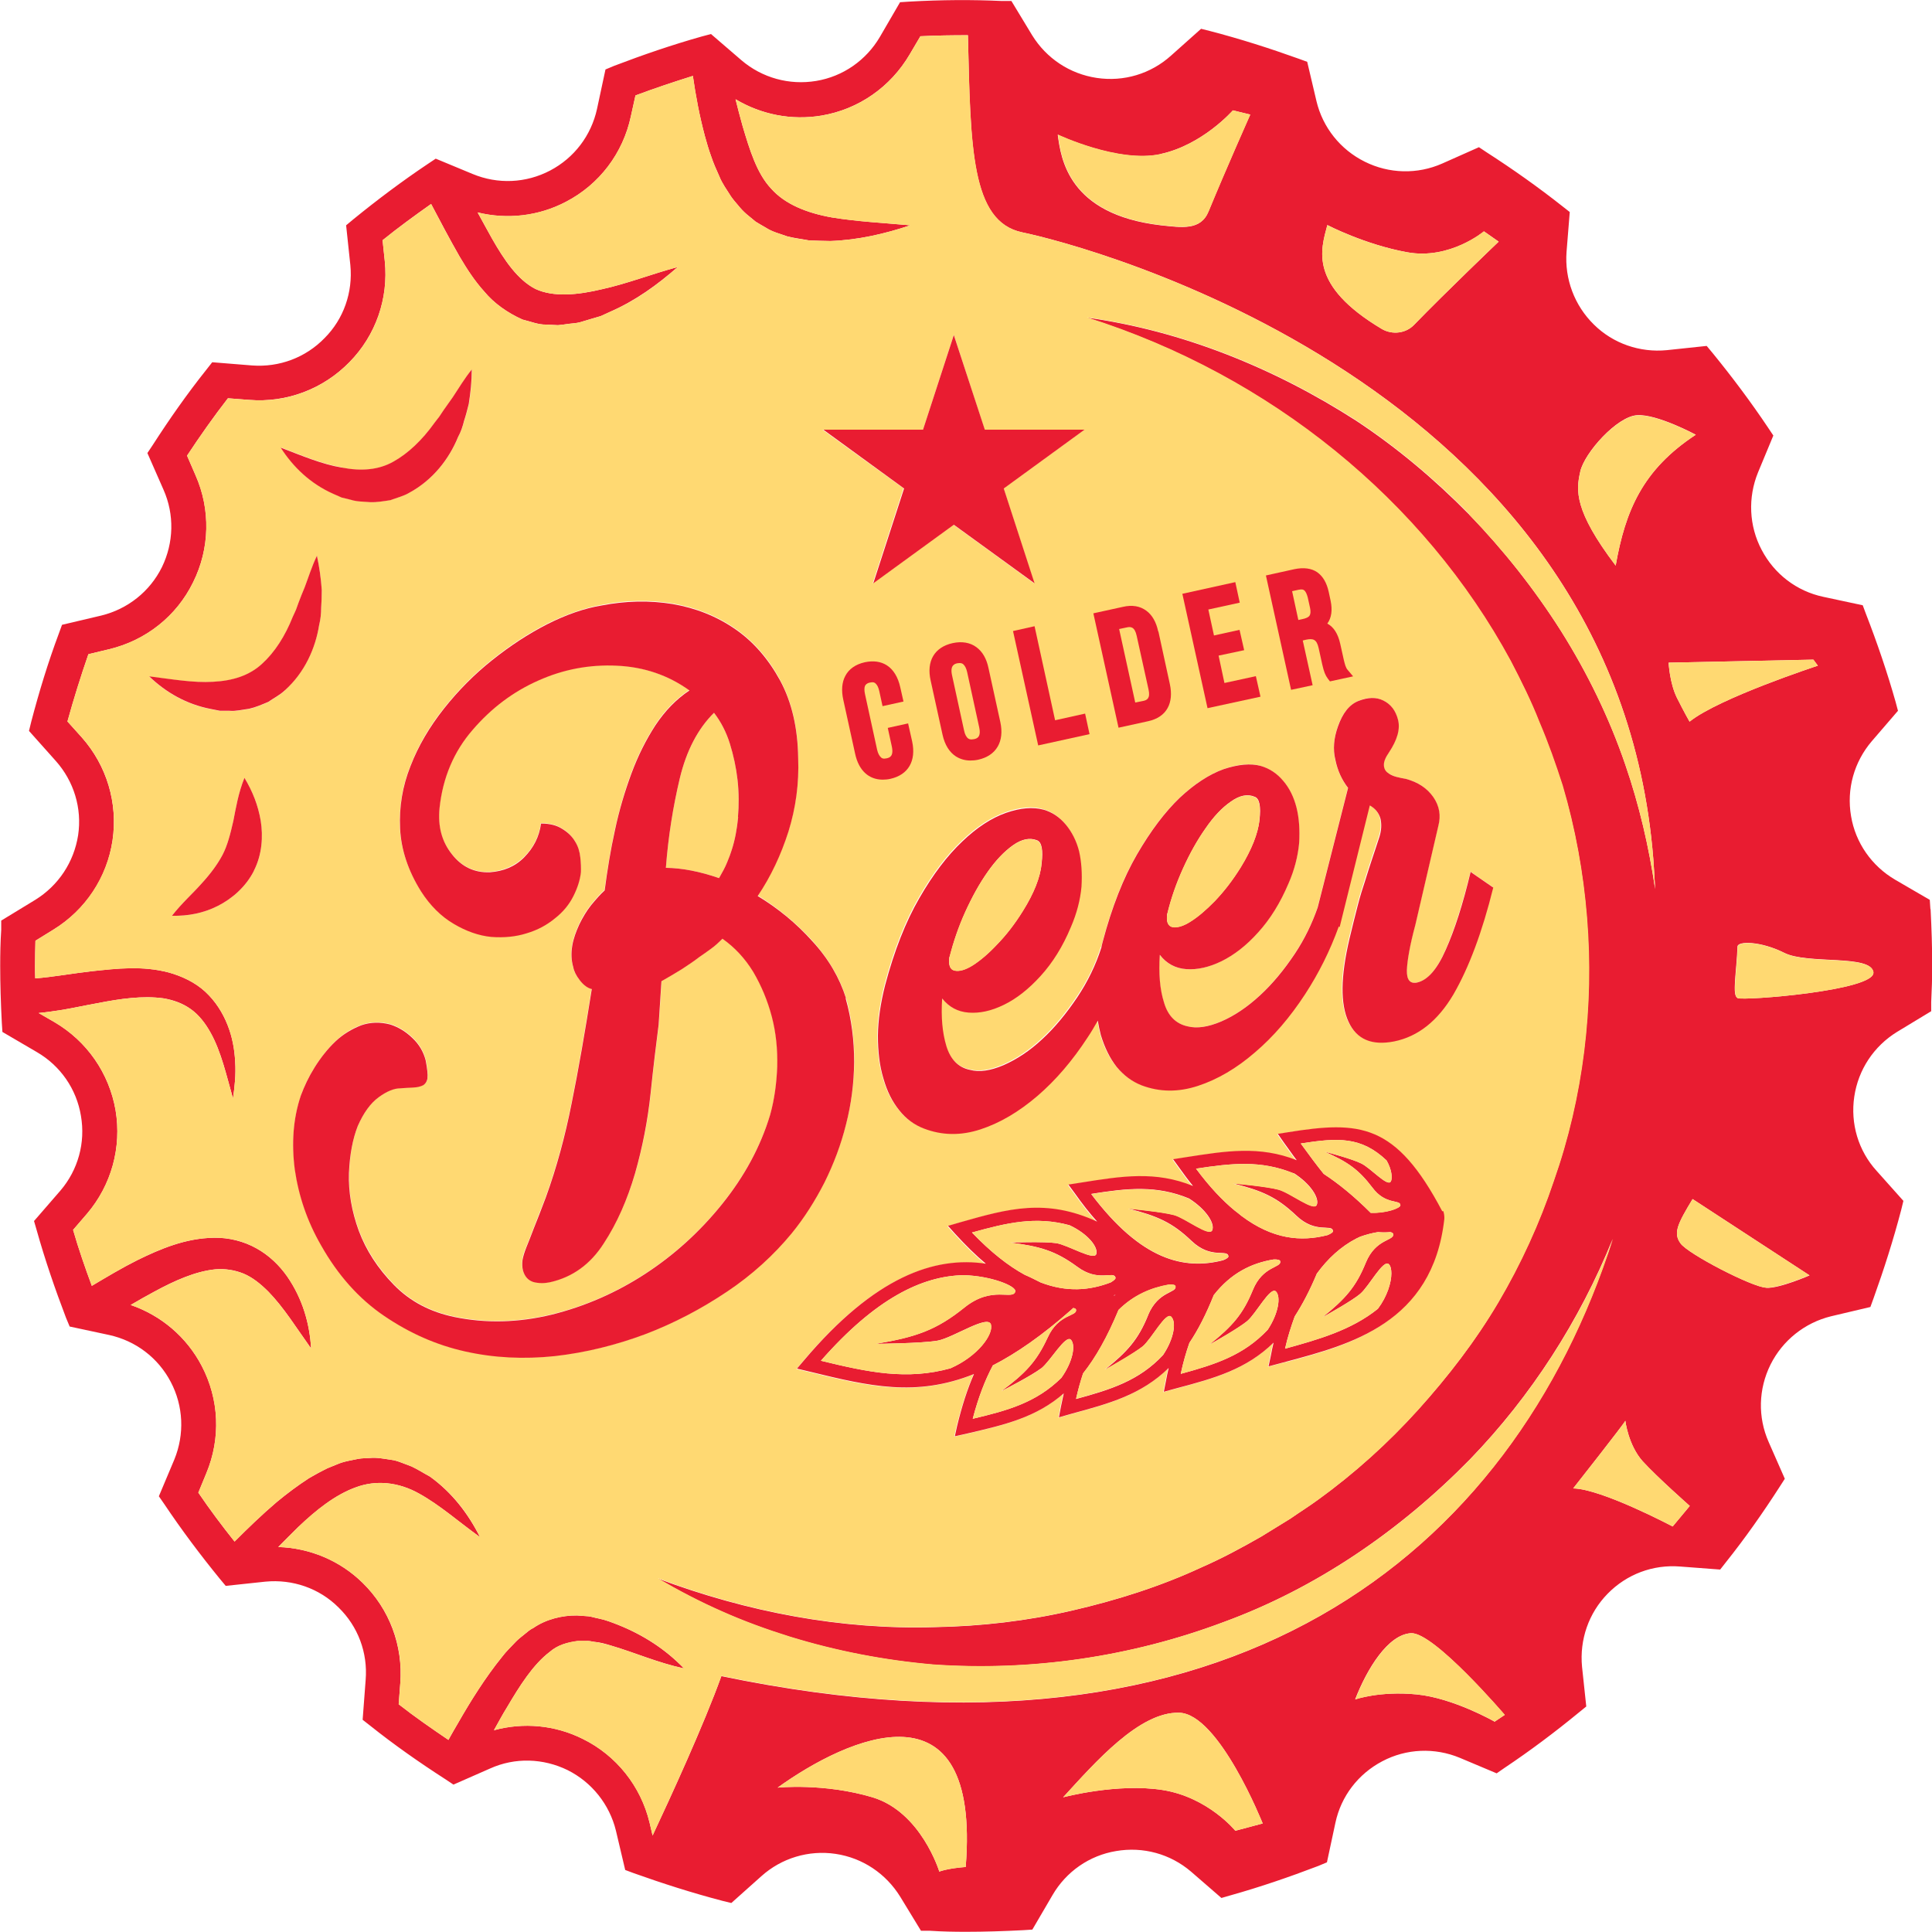 <svg viewBox="0 0 137 137" fill="none" xmlns="http://www.w3.org/2000/svg">
<g clip-path="url(#clip0_278_6020)">
<path d="M136.886 64.466L136.843 63.81L134.387 62.382C132.731 61.411 131.574 59.769 131.26 57.87C130.932 55.957 131.474 54.029 132.731 52.558L134.587 50.402L134.416 49.76C133.83 47.69 133.116 45.591 132.317 43.535L132.088 42.92L129.29 42.321C127.405 41.921 125.82 40.707 124.921 38.994C124.021 37.295 123.935 35.282 124.664 33.497L125.749 30.884L125.377 30.327C124.164 28.514 122.836 26.743 121.451 25.044L121.023 24.53L118.195 24.83C116.282 25.016 114.383 24.359 113.027 23.017C111.642 21.66 110.942 19.776 111.085 17.862L111.313 15.035L110.785 14.621C109.086 13.279 107.273 11.994 105.431 10.809L104.874 10.438L102.275 11.594C100.505 12.379 98.492 12.322 96.778 11.466C95.05 10.609 93.794 9.038 93.351 7.168L92.695 4.383L92.066 4.155C90.039 3.427 87.94 2.756 85.798 2.199L85.17 2.042L83.042 3.941C81.6 5.24 79.687 5.811 77.774 5.526C75.86 5.24 74.204 4.141 73.19 2.499L71.72 0.071H71.049C68.921 -0.028 66.751 -0.014 64.481 0.114L63.824 0.157L62.396 2.613C61.425 4.269 59.783 5.426 57.87 5.74C55.971 6.054 54.043 5.526 52.573 4.269L50.416 2.413L49.774 2.584C47.689 3.17 45.605 3.884 43.549 4.669L42.935 4.926L42.335 7.725C41.921 9.609 40.722 11.194 39.008 12.094C37.295 12.993 35.296 13.079 33.511 12.336L30.898 11.251L30.341 11.623C28.528 12.836 26.758 14.164 25.058 15.549L24.544 15.977L24.844 18.805C25.03 20.718 24.373 22.617 23.017 23.973C21.674 25.358 19.804 26.058 17.876 25.915L15.049 25.687L14.635 26.215C13.279 27.914 12.008 29.727 10.823 31.569L10.452 32.126L11.594 34.725C12.379 36.495 12.322 38.494 11.48 40.222C10.623 41.95 9.052 43.192 7.182 43.649L4.398 44.306L4.169 44.934C3.412 46.961 2.77 49.06 2.213 51.188L2.056 51.83L3.955 53.958C5.24 55.4 5.826 57.313 5.54 59.226C5.24 61.14 4.141 62.796 2.499 63.81L0.086 65.28V65.937C0.029 66.794 0.014 67.636 0.014 68.493C0.014 69.792 0.057 71.134 0.128 72.519L0.171 73.176L2.613 74.604C4.283 75.575 5.426 77.217 5.74 79.13C6.068 81.029 5.54 82.957 4.283 84.427L2.413 86.584L2.599 87.226C3.184 89.311 3.898 91.395 4.683 93.451L4.94 94.065L7.739 94.665C9.624 95.079 11.208 96.278 12.108 97.992C13.008 99.705 13.093 101.704 12.365 103.489L11.265 106.102L11.651 106.659C12.865 108.472 14.193 110.243 15.578 111.942L16.006 112.456L18.819 112.156C20.746 111.97 22.645 112.627 24.002 113.983C25.387 115.326 26.086 117.196 25.929 119.124L25.715 121.951L26.243 122.365C27.942 123.721 29.756 124.992 31.598 126.177L32.155 126.548L34.753 125.406C36.524 124.607 38.523 124.678 40.25 125.52C41.964 126.377 43.22 127.948 43.677 129.818L44.334 132.602L44.948 132.831C46.99 133.559 49.089 134.23 51.216 134.787L51.859 134.944L53.986 133.045C55.414 131.76 57.342 131.175 59.255 131.46C61.168 131.746 62.824 132.859 63.838 134.501L65.309 136.914H65.966C66.822 136.972 67.65 136.986 68.507 136.986C69.821 136.986 71.134 136.943 72.548 136.872L73.205 136.829L74.632 134.387C75.603 132.717 77.245 131.574 79.144 131.26C81.058 130.932 82.985 131.46 84.456 132.717L86.612 134.587L87.254 134.401C89.339 133.816 91.424 133.102 93.48 132.317L94.094 132.06L94.694 129.261C95.093 127.377 96.307 125.792 98.02 124.892C99.719 123.993 101.733 123.907 103.517 124.649L106.13 125.749L106.687 125.363C108.501 124.15 110.271 122.822 111.956 121.437L112.484 121.008L112.184 118.196C111.999 116.268 112.656 114.383 113.998 113.013C115.354 111.628 117.21 110.928 119.152 111.085L121.979 111.299L122.393 110.771C123.75 109.072 125.021 107.258 126.206 105.417L126.563 104.86L125.42 102.261C124.635 100.491 124.692 98.492 125.549 96.764C126.405 95.05 127.976 93.794 129.847 93.337L132.631 92.68L132.859 92.052C133.587 90.025 134.259 87.926 134.815 85.798L134.972 85.156L133.073 83.028C131.774 81.6 131.203 79.673 131.489 77.76C131.774 75.846 132.874 74.19 134.516 73.176L136.943 71.706V71.049C136.986 70.192 137.014 69.364 137.014 68.507C137.014 67.208 136.971 65.851 136.9 64.466H136.886ZM128.576 46.761L128.904 47.204C128.904 47.204 121.879 49.503 119.809 51.173C119.809 51.173 119.423 50.502 118.909 49.474C118.395 48.432 118.324 46.99 118.324 46.99L128.59 46.776L128.576 46.761ZM112.056 33.44C112.356 32.098 114.669 29.527 116.082 29.442C117.496 29.342 120.252 30.827 120.252 30.827C116.482 33.297 115.254 36.21 114.569 40.108C111.613 36.21 111.756 34.768 112.056 33.454V33.44ZM94.137 15.963C94.137 15.963 96.792 17.348 99.805 17.891C102.818 18.433 105.231 16.406 105.231 16.406L106.273 17.134C106.273 17.134 102.561 20.675 100.276 23.031C99.691 23.645 98.734 23.759 97.992 23.331C92.766 20.218 93.665 17.705 94.122 15.963H94.137ZM82.286 10.923C85.284 10.28 87.426 7.825 87.426 7.825L88.654 8.124C88.654 8.124 86.926 12.008 85.698 14.992C85.141 16.363 83.799 16.134 82.314 15.977C75.718 15.206 75.232 11.209 75.004 9.552C75.004 9.552 79.287 11.58 82.271 10.937L82.286 10.923ZM68.493 132.388C67.165 132.488 66.608 132.717 66.608 132.717C66.608 132.717 65.323 128.49 61.868 127.448C58.412 126.42 55.143 126.763 55.143 126.763C60.083 123.207 69.564 118.867 68.479 132.388H68.493ZM87.597 129.818C87.597 129.818 85.67 127.448 82.457 126.934C79.244 126.42 75.389 127.448 75.389 127.448C77.688 124.935 80.801 121.38 83.614 121.451C86.441 121.522 89.539 129.304 89.539 129.304L87.611 129.818H87.597ZM51.159 118.838C49.931 122.265 47.575 127.391 46.276 130.161L46.062 129.247C45.448 126.663 43.706 124.478 41.321 123.307C39.351 122.322 37.123 122.122 35.025 122.693C35.339 122.136 35.624 121.594 35.953 121.066C36.838 119.566 37.795 118.039 38.98 117.139C39.551 116.639 40.236 116.468 40.964 116.368H41.535C41.735 116.339 41.95 116.397 42.135 116.425C42.535 116.454 42.949 116.568 43.349 116.696C45.005 117.182 46.647 117.91 48.503 118.31C47.175 116.939 45.619 115.94 43.849 115.226C43.406 115.054 42.949 114.869 42.449 114.769C42.192 114.726 41.964 114.64 41.721 114.612L40.922 114.555C39.865 114.54 38.708 114.826 37.823 115.44C37.566 115.554 37.38 115.74 37.181 115.897C36.981 116.054 36.767 116.225 36.595 116.397C36.252 116.768 35.881 117.11 35.596 117.496C34.982 118.253 34.439 119.024 33.925 119.809C33.411 120.594 32.94 121.38 32.483 122.179C32.255 122.579 32.012 122.979 31.798 123.379C30.598 122.565 29.399 121.737 28.271 120.851L28.385 119.352C28.585 116.696 27.614 114.098 25.715 112.242C24.102 110.657 21.96 109.771 19.733 109.7C20.218 109.215 20.689 108.729 21.16 108.272C22.417 107.087 23.759 106.002 25.215 105.474C26.657 104.931 28.257 105.088 29.727 105.916C31.212 106.744 32.526 107.915 34.039 109C33.211 107.358 32.069 105.845 30.484 104.703C30.056 104.474 29.642 104.203 29.185 103.989L28.471 103.717C28.242 103.632 28 103.546 27.743 103.518C27.243 103.446 26.715 103.332 26.201 103.389C25.929 103.403 25.672 103.403 25.415 103.446L24.644 103.603C24.387 103.66 24.145 103.732 23.916 103.832L23.216 104.117C22.774 104.331 22.346 104.574 21.917 104.817C21.103 105.345 20.346 105.916 19.618 106.516C18.562 107.415 17.576 108.372 16.634 109.314C15.735 108.187 14.864 107.03 14.064 105.845L14.635 104.46C15.663 101.99 15.549 99.22 14.307 96.864C13.236 94.808 11.423 93.28 9.267 92.537C9.823 92.209 10.38 91.895 10.937 91.595C12.379 90.81 13.85 90.153 15.263 90.01C15.963 89.953 16.634 90.053 17.262 90.31C17.905 90.581 18.476 91.038 19.033 91.595C20.132 92.723 21.018 94.165 22.06 95.622C21.96 93.837 21.446 92.081 20.361 90.51C19.818 89.739 19.09 89.025 18.191 88.525C17.277 88.011 16.206 87.754 15.192 87.769C13.15 87.797 11.366 88.568 9.781 89.339C8.638 89.91 7.567 90.553 6.511 91.181C6.025 89.868 5.569 88.554 5.183 87.212L6.168 86.07C7.896 84.042 8.638 81.372 8.196 78.73C7.739 76.103 6.168 73.833 3.855 72.477L2.741 71.834C3.327 71.777 3.884 71.691 4.441 71.606C5.283 71.463 6.111 71.277 6.925 71.134C8.524 70.82 10.123 70.592 11.58 70.792C12.294 70.906 12.965 71.149 13.536 71.563C14.107 71.977 14.564 72.562 14.935 73.233C15.692 74.59 16.049 76.232 16.52 77.888C16.648 77.031 16.734 76.175 16.677 75.304C16.634 74.418 16.477 73.533 16.134 72.677C15.792 71.82 15.278 70.992 14.55 70.32C13.821 69.65 12.893 69.221 11.979 68.964C10.095 68.464 8.281 68.678 6.568 68.864C5.154 69.021 3.784 69.278 2.499 69.378C2.484 69.078 2.484 68.793 2.484 68.507C2.484 67.907 2.499 67.308 2.513 66.708L3.784 65.923C6.068 64.524 7.596 62.225 7.982 59.583C8.367 56.942 7.567 54.286 5.797 52.287L4.783 51.159C5.226 49.56 5.726 47.961 6.268 46.39L7.753 46.033C10.337 45.419 12.522 43.692 13.693 41.293C14.878 38.908 14.949 36.138 13.864 33.697L13.264 32.312C14.178 30.927 15.149 29.542 16.163 28.242L17.662 28.357C20.318 28.571 22.917 27.586 24.773 25.687C26.643 23.788 27.557 21.175 27.286 18.519L27.129 17.034C28.242 16.134 29.413 15.278 30.57 14.464C31.212 15.678 31.869 16.934 32.597 18.205C33.097 19.047 33.625 19.89 34.353 20.689C35.025 21.503 35.995 22.189 37.052 22.66C37.609 22.788 38.166 23.031 38.723 23.017L39.565 23.059C39.836 23.031 40.093 23.002 40.365 22.959C40.622 22.931 40.893 22.917 41.15 22.845L41.864 22.631L42.592 22.417C42.806 22.331 43.035 22.217 43.249 22.117C45.077 21.317 46.618 20.189 48.061 18.933C46.205 19.433 44.462 20.118 42.706 20.504C40.993 20.918 39.251 21.089 37.966 20.489C36.709 19.847 35.767 18.462 34.882 16.905C34.539 16.306 34.225 15.706 33.868 15.064C35.967 15.578 38.194 15.335 40.136 14.307C42.506 13.079 44.177 10.866 44.734 8.253L45.062 6.768C46.404 6.268 47.761 5.811 49.132 5.383C49.331 6.811 49.603 8.224 49.988 9.666C50.117 10.138 50.26 10.623 50.431 11.094C50.588 11.566 50.802 12.051 51.016 12.522C51.202 13.008 51.544 13.464 51.83 13.921C51.973 14.136 52.173 14.364 52.344 14.564C52.516 14.778 52.715 14.992 52.929 15.178C53.144 15.349 53.372 15.549 53.586 15.72C53.815 15.863 54.072 16.006 54.315 16.149C54.786 16.463 55.328 16.577 55.828 16.763C56.342 16.891 56.87 16.948 57.37 17.048C57.884 17.063 58.384 17.091 58.884 17.091C60.868 17.02 62.753 16.577 64.552 15.977C62.639 15.806 60.768 15.706 58.998 15.421C57.213 15.107 55.657 14.478 54.686 13.379C53.672 12.308 53.158 10.623 52.658 8.938C52.487 8.324 52.316 7.682 52.158 7.039C53.986 8.124 56.128 8.553 58.255 8.196C60.883 7.753 63.153 6.168 64.509 3.855L65.266 2.57C66.408 2.513 67.536 2.499 68.636 2.499C68.821 10.438 68.835 15.72 72.491 16.477C76.803 17.362 114.569 27.129 117.239 60.925C117.296 61.625 117.325 62.339 117.367 63.039C116.925 60.04 116.239 57.085 115.254 54.229C114.112 50.888 112.556 47.704 110.685 44.734C108.8 41.764 106.616 39.008 104.189 36.495C101.747 34.011 99.077 31.755 96.178 29.842C90.339 26.087 83.813 23.459 77.046 22.517C90.067 26.629 100.947 35.524 107.101 46.861C107.858 48.289 108.558 49.717 109.143 51.216C109.771 52.687 110.3 54.186 110.785 55.7C111.699 58.755 112.27 61.911 112.513 65.052C113.027 71.377 112.256 77.817 110.157 83.771C109.157 86.755 107.829 89.653 106.23 92.366C104.617 95.108 102.675 97.621 100.548 99.977C98.42 102.332 96.05 104.474 93.466 106.345C92.823 106.816 92.138 107.244 91.481 107.701L89.439 108.958C88.054 109.757 86.641 110.514 85.17 111.156C82.243 112.513 79.159 113.484 76.003 114.212C72.848 114.94 69.578 115.326 66.28 115.383C59.697 115.583 53.015 114.326 46.618 111.927C48.089 112.784 49.603 113.569 51.173 114.269C52.73 114.954 54.343 115.554 55.999 116.068C59.298 117.082 62.71 117.739 66.151 118.039C73.076 118.524 80.144 117.51 86.726 115.04C93.337 112.627 99.291 108.529 104.231 103.489C108.572 99.006 112.013 93.651 114.355 87.854C107.201 110.228 87.312 126.391 51.13 118.852L51.159 118.838ZM105.973 122.079C105.973 122.079 103.061 120.409 100.448 120.152C97.835 119.895 96.093 120.509 96.093 120.509C96.935 118.338 98.42 115.911 100.048 115.811C101.676 115.725 106.701 121.608 106.701 121.608L105.973 122.094V122.079ZM118.61 108.244C118.61 108.244 113.569 105.574 111.556 105.545C111.556 105.545 115.211 100.905 115.254 100.748C115.254 100.748 115.454 102.461 116.482 103.617C117.524 104.76 119.823 106.787 119.823 106.787L118.61 108.244ZM125.235 91.31C124.264 91.281 119.68 88.911 119.166 88.168C118.638 87.44 118.952 86.798 120.023 85.027L128.319 90.439C128.319 90.439 126.206 91.367 125.249 91.324L125.235 91.31ZM123.207 70.763C122.807 70.578 123.136 68.978 123.207 67.122C123.221 66.722 124.835 66.722 126.52 67.565C128.19 68.407 132.688 67.65 132.845 68.95C132.988 70.249 123.607 70.977 123.221 70.777L123.207 70.763Z" fill="#E91C31"/>
<path d="M88.668 8.11C88.668 8.11 86.94 11.994 85.713 14.978C85.156 16.349 83.813 16.12 82.329 15.963C75.732 15.192 75.246 11.194 75.018 9.538C75.018 9.538 79.302 11.566 82.286 10.923C85.284 10.281 87.426 7.825 87.426 7.825L88.654 8.125L88.668 8.11Z" fill="#FFD972"/>
<path d="M106.273 17.134C106.273 17.134 102.561 20.675 100.276 23.031C99.691 23.645 98.734 23.759 97.992 23.331C92.766 20.218 93.665 17.705 94.122 15.963C94.122 15.963 96.778 17.348 99.791 17.89C102.804 18.433 105.217 16.405 105.217 16.405L106.259 17.134H106.273Z" fill="#FFD972"/>
<path d="M120.252 30.827C116.482 33.297 115.254 36.21 114.569 40.108C111.613 36.21 111.756 34.767 112.056 33.454C112.356 32.112 114.669 29.542 116.082 29.456C117.496 29.356 120.252 30.841 120.252 30.841V30.827Z" fill="#FFD972"/>
<path d="M128.904 47.204C128.904 47.204 121.879 49.502 119.809 51.173C119.809 51.173 119.423 50.502 118.909 49.474C118.395 48.432 118.324 46.99 118.324 46.99L128.59 46.775L128.919 47.218L128.904 47.204Z" fill="#FFD972"/>
<path d="M132.845 68.95C132.988 70.249 123.607 70.977 123.221 70.778C122.822 70.592 123.15 68.993 123.221 67.137C123.236 66.737 124.849 66.737 126.534 67.579C128.205 68.422 132.702 67.665 132.859 68.964L132.845 68.95Z" fill="#FFD972"/>
<path d="M128.305 90.424C128.305 90.424 126.191 91.353 125.235 91.31C124.264 91.281 119.68 88.911 119.166 88.169C118.638 87.44 118.952 86.798 120.023 85.027L128.319 90.439L128.305 90.424Z" fill="#FFD972"/>
<path d="M119.823 106.787L118.61 108.244C118.61 108.244 113.569 105.574 111.556 105.545C111.556 105.545 115.211 100.905 115.254 100.748C115.254 100.748 115.454 102.461 116.482 103.617C117.524 104.76 119.823 106.787 119.823 106.787Z" fill="#FFD972"/>
<path d="M106.716 121.594L105.988 122.079C105.988 122.079 103.075 120.409 100.462 120.152C97.849 119.895 96.107 120.509 96.107 120.509C96.949 118.338 98.434 115.911 100.062 115.811C101.69 115.725 106.716 121.608 106.716 121.608V121.594Z" fill="#FFD972"/>
<path d="M68.493 132.388C67.165 132.488 66.608 132.716 66.608 132.716C66.608 132.716 65.323 128.49 61.868 127.448C58.412 126.42 55.143 126.762 55.143 126.762C60.083 123.207 69.564 118.866 68.479 132.388H68.493Z" fill="#FFD972"/>
<path d="M89.525 129.304L87.597 129.818C87.597 129.818 85.67 127.448 82.457 126.934C79.244 126.42 75.389 127.448 75.389 127.448C77.688 124.935 80.801 121.379 83.614 121.451C86.441 121.522 89.539 129.304 89.539 129.304H89.525Z" fill="#FFD972"/>
<path d="M104.189 36.495C106.616 39.008 108.8 41.764 110.685 44.734C112.556 47.703 114.112 50.888 115.254 54.229C116.239 57.084 116.925 60.04 117.367 63.038C117.325 62.339 117.296 61.625 117.239 60.925C114.569 27.143 76.803 17.362 72.491 16.477C68.85 15.706 68.835 10.437 68.636 2.499C67.536 2.499 66.422 2.513 65.266 2.57L64.509 3.855C63.153 6.168 60.897 7.753 58.255 8.196C56.128 8.553 53.972 8.124 52.158 7.039C52.316 7.682 52.487 8.324 52.658 8.938C53.158 10.623 53.672 12.308 54.686 13.379C55.657 14.478 57.213 15.106 58.998 15.42C60.783 15.72 62.639 15.806 64.552 15.977C62.739 16.577 60.868 17.02 58.884 17.091C58.384 17.091 57.884 17.062 57.37 17.048C56.87 16.962 56.342 16.905 55.828 16.762C55.328 16.577 54.786 16.448 54.315 16.149C54.057 16.006 53.815 15.863 53.586 15.72C53.372 15.549 53.144 15.349 52.929 15.178C52.715 14.992 52.516 14.778 52.344 14.564C52.173 14.364 51.973 14.135 51.83 13.921C51.544 13.464 51.216 13.007 51.016 12.522C50.802 12.051 50.588 11.565 50.431 11.094C50.26 10.623 50.117 10.137 49.988 9.666C49.603 8.224 49.346 6.811 49.132 5.383C47.761 5.811 46.39 6.268 45.062 6.768L44.734 8.253C44.177 10.866 42.492 13.079 40.136 14.307C38.194 15.32 35.981 15.577 33.868 15.063C34.225 15.692 34.539 16.291 34.882 16.905C35.767 18.462 36.724 19.847 37.966 20.489C39.251 21.089 40.979 20.918 42.706 20.503C44.462 20.118 46.205 19.433 48.061 18.933C46.618 20.204 45.077 21.332 43.249 22.117C43.035 22.203 42.806 22.317 42.592 22.417L41.864 22.631L41.15 22.845C40.893 22.916 40.622 22.931 40.365 22.959C40.093 23.002 39.836 23.031 39.565 23.059L38.723 23.016C38.166 23.031 37.609 22.802 37.052 22.66C35.995 22.188 35.025 21.503 34.353 20.689C33.64 19.89 33.097 19.047 32.597 18.205C31.869 16.934 31.212 15.692 30.57 14.464C29.413 15.292 28.242 16.134 27.129 17.034L27.286 18.519C27.557 21.174 26.643 23.802 24.773 25.686C22.902 27.6 20.318 28.585 17.662 28.357L16.163 28.242C15.149 29.556 14.178 30.927 13.264 32.312L13.864 33.697C14.935 36.138 14.878 38.922 13.693 41.293C12.522 43.691 10.338 45.405 7.753 46.033L6.268 46.39C5.726 47.946 5.226 49.545 4.783 51.159L5.797 52.287C7.582 54.286 8.367 56.927 7.982 59.583C7.582 62.21 6.054 64.523 3.784 65.923L2.513 66.708C2.499 67.293 2.484 67.893 2.484 68.507C2.484 68.793 2.484 69.078 2.499 69.378C3.798 69.278 5.154 69.021 6.568 68.864C8.267 68.693 10.095 68.464 11.979 68.964C12.893 69.221 13.821 69.649 14.55 70.32C15.278 70.991 15.806 71.82 16.134 72.676C16.477 73.547 16.634 74.433 16.677 75.303C16.734 76.174 16.648 77.031 16.52 77.888C16.049 76.231 15.678 74.575 14.935 73.233C14.564 72.562 14.107 71.962 13.536 71.562C12.965 71.163 12.308 70.92 11.58 70.791C10.123 70.592 8.524 70.82 6.925 71.134C6.111 71.277 5.283 71.463 4.441 71.605C3.884 71.691 3.327 71.777 2.741 71.834L3.855 72.476C6.168 73.833 7.739 76.089 8.196 78.73C8.638 81.357 7.896 84.042 6.168 86.069L5.183 87.212C5.569 88.554 6.025 89.867 6.511 91.181C7.553 90.567 8.624 89.91 9.781 89.339C11.366 88.554 13.15 87.797 15.192 87.768C16.206 87.754 17.277 87.997 18.191 88.525C19.104 89.025 19.818 89.739 20.361 90.51C21.446 92.08 21.96 93.851 22.06 95.621C21.018 94.165 20.132 92.723 19.033 91.595C18.49 91.052 17.919 90.581 17.262 90.31C16.634 90.067 15.963 89.953 15.264 90.01C13.85 90.153 12.379 90.824 10.937 91.595C10.38 91.895 9.823 92.209 9.267 92.537C11.423 93.266 13.236 94.808 14.307 96.864C15.535 99.234 15.663 101.99 14.635 104.46L14.064 105.845C14.878 107.03 15.735 108.186 16.634 109.314C17.576 108.372 18.562 107.415 19.618 106.516C20.332 105.916 21.103 105.345 21.917 104.817C22.346 104.56 22.774 104.331 23.216 104.117L23.916 103.831C24.145 103.731 24.402 103.66 24.644 103.603L25.415 103.446C25.672 103.403 25.929 103.403 26.201 103.389C26.715 103.332 27.243 103.446 27.743 103.517C28.014 103.546 28.242 103.632 28.471 103.717L29.185 103.988C29.642 104.203 30.056 104.474 30.484 104.702C32.069 105.83 33.225 107.344 34.039 109C32.526 107.915 31.212 106.73 29.727 105.916C28.257 105.088 26.657 104.931 25.215 105.473C23.759 106.002 22.403 107.073 21.16 108.272C20.689 108.729 20.218 109.214 19.733 109.7C21.96 109.771 24.102 110.656 25.715 112.241C27.628 114.112 28.599 116.696 28.385 119.352L28.271 120.851C29.399 121.736 30.598 122.565 31.798 123.378C32.012 122.964 32.255 122.565 32.483 122.179C32.94 121.379 33.411 120.594 33.925 119.809C34.439 119.023 34.982 118.252 35.596 117.496C35.881 117.11 36.252 116.768 36.595 116.396C36.767 116.225 36.981 116.054 37.181 115.897C37.38 115.739 37.58 115.554 37.823 115.44C38.708 114.826 39.865 114.54 40.922 114.554L41.721 114.612C41.978 114.64 42.207 114.726 42.449 114.769C42.949 114.869 43.406 115.054 43.849 115.225C45.633 115.939 47.19 116.939 48.503 118.31C46.633 117.91 45.005 117.182 43.349 116.696C42.935 116.582 42.521 116.468 42.135 116.425C41.95 116.396 41.735 116.339 41.535 116.353H40.964C40.236 116.453 39.551 116.639 38.98 117.139C37.795 118.038 36.838 119.566 35.953 121.065C35.624 121.594 35.339 122.136 35.025 122.693C37.109 122.122 39.351 122.322 41.321 123.307C43.706 124.478 45.433 126.662 46.062 129.247L46.276 130.161C47.575 127.391 49.917 122.265 51.159 118.838C87.34 126.363 107.23 110.214 114.383 87.84C112.027 93.651 108.586 98.991 104.26 103.474C99.32 108.515 93.366 112.613 86.755 115.026C80.172 117.496 73.091 118.509 66.18 118.024C62.724 117.724 59.312 117.067 56.028 116.054C54.386 115.54 52.758 114.954 51.202 114.255C49.631 113.569 48.118 112.77 46.647 111.913C53.044 114.312 59.712 115.568 66.308 115.368C69.607 115.311 72.862 114.926 76.032 114.197C79.187 113.469 82.286 112.498 85.198 111.142C86.669 110.499 88.083 109.728 89.468 108.943L91.509 107.687C92.166 107.23 92.852 106.801 93.494 106.33C96.079 104.46 98.449 102.318 100.576 99.962C102.704 97.592 104.645 95.079 106.259 92.352C107.858 89.639 109.186 86.74 110.185 83.756C112.284 77.802 113.055 71.363 112.541 65.037C112.284 61.896 111.713 58.741 110.814 55.685C110.328 54.172 109.8 52.672 109.172 51.202C108.586 49.703 107.872 48.275 107.13 46.847C100.99 35.51 90.11 26.614 77.074 22.502C83.842 23.445 90.367 26.072 96.207 29.827C99.106 31.755 101.776 33.996 104.217 36.481L104.189 36.495ZM65.452 30.47L67.636 23.745L69.821 30.47H76.888L71.163 34.625L73.333 41.364L67.608 37.209L61.882 41.364L64.067 34.625L58.327 30.47H65.394H65.452ZM24.23 33.168C25.615 33.44 26.843 33.34 27.886 32.754C28.942 32.169 29.942 31.212 30.798 30.013C30.898 29.87 31.027 29.727 31.141 29.57L31.455 29.099C31.669 28.785 31.898 28.485 32.112 28.171C32.54 27.528 32.94 26.843 33.468 26.201C33.468 27.014 33.383 27.814 33.254 28.628C33.154 29.028 33.054 29.427 32.926 29.813C32.826 30.213 32.697 30.612 32.497 30.969C31.869 32.511 30.727 34.011 29.042 34.925C28.642 35.167 28.142 35.281 27.7 35.453C27.229 35.524 26.743 35.61 26.272 35.596C25.801 35.553 25.33 35.567 24.887 35.424L24.244 35.267L23.631 34.996C22.031 34.282 20.803 33.111 19.918 31.726C21.446 32.312 22.86 32.911 24.244 33.14L24.23 33.168ZM18.005 61.753C17.434 62.881 16.463 63.724 15.449 64.238C14.435 64.752 13.336 64.966 12.194 64.937C12.908 64.024 13.664 63.367 14.293 62.653C14.921 61.968 15.421 61.297 15.777 60.625C16.134 59.94 16.334 59.14 16.549 58.198C16.734 57.256 16.905 56.213 17.334 55.157C17.919 56.128 18.305 57.113 18.49 58.212C18.662 59.297 18.59 60.597 18.005 61.739V61.753ZM20.189 48.974C19.847 49.303 19.404 49.517 19.019 49.788C18.576 49.974 18.119 50.174 17.662 50.274C17.191 50.331 16.734 50.459 16.277 50.416H15.606L14.949 50.288C13.236 49.959 11.765 49.117 10.58 47.975C12.194 48.175 13.707 48.446 15.106 48.36C16.506 48.289 17.677 47.918 18.576 47.09C19.476 46.276 20.218 45.119 20.761 43.748C20.832 43.591 20.918 43.42 20.989 43.249L21.175 42.735C21.303 42.378 21.46 42.021 21.603 41.664C21.874 40.95 22.103 40.193 22.474 39.422C22.645 40.222 22.76 41.021 22.817 41.849C22.817 42.264 22.802 42.678 22.774 43.077C22.774 43.491 22.731 43.906 22.631 44.305C22.374 45.933 21.617 47.675 20.189 48.946V48.974ZM51.544 91.581C49.731 92.794 47.804 93.808 45.733 94.593C43.663 95.379 41.535 95.893 39.351 96.135C37.181 96.364 35.053 96.264 33.011 95.807C30.97 95.35 29.056 94.508 27.271 93.294C25.472 92.08 23.973 90.396 22.774 88.268C21.789 86.569 21.189 84.77 20.918 82.9C20.661 81.029 20.803 79.287 21.346 77.659C21.575 77.002 21.903 76.332 22.331 75.646C22.774 74.961 23.259 74.332 23.802 73.819C24.344 73.305 24.958 72.919 25.63 72.676C26.286 72.448 26.972 72.433 27.686 72.619C28.271 72.805 28.799 73.133 29.256 73.576C29.727 74.018 30.041 74.547 30.198 75.161C30.313 75.746 30.356 76.16 30.327 76.417C30.299 76.646 30.198 76.831 30.013 76.931C29.842 77.017 29.599 77.074 29.342 77.088C29.056 77.103 28.756 77.117 28.399 77.145C27.971 77.145 27.457 77.345 26.872 77.774C26.286 78.202 25.801 78.873 25.387 79.815C25.015 80.715 24.816 81.829 24.759 83.156C24.716 84.484 24.944 85.841 25.458 87.254C25.972 88.625 26.8 89.896 27.943 91.081C29.085 92.252 30.513 93.008 32.255 93.365C34.468 93.822 36.767 93.765 39.137 93.194C41.507 92.609 43.72 91.638 45.776 90.296C47.832 88.954 49.645 87.311 51.23 85.341C52.801 83.385 53.929 81.286 54.629 79.016C54.928 77.931 55.086 76.774 55.128 75.589C55.157 74.39 55.043 73.204 54.743 72.062C54.443 70.92 54.015 69.863 53.429 68.892C52.844 67.936 52.101 67.165 51.245 66.537C50.973 66.822 50.716 67.051 50.431 67.251C50.145 67.45 49.888 67.65 49.603 67.836C49.217 68.136 48.803 68.407 48.346 68.707C47.889 68.992 47.418 69.264 46.918 69.549L46.718 72.633C46.547 73.961 46.347 75.589 46.147 77.517C45.947 79.43 45.576 81.329 45.048 83.171C44.505 85.027 43.763 86.698 42.806 88.154C41.864 89.624 40.607 90.538 39.008 90.895C38.594 90.981 38.194 90.981 37.823 90.881C37.452 90.781 37.209 90.51 37.066 90.053C37.009 89.796 37.009 89.553 37.038 89.325C37.066 89.068 37.152 88.782 37.309 88.425C37.452 88.068 37.638 87.611 37.852 87.04C38.066 86.483 38.351 85.755 38.694 84.87C39.465 82.742 40.065 80.501 40.522 78.202C40.993 75.875 41.464 73.176 41.95 70.106C41.65 70.035 41.378 69.821 41.107 69.492C40.836 69.164 40.693 68.85 40.636 68.55C40.493 68.064 40.479 67.565 40.565 67.036C40.65 66.522 40.836 66.023 41.064 65.523C41.293 65.023 41.578 64.566 41.907 64.152C42.249 63.738 42.549 63.381 42.863 63.11C43.049 61.696 43.292 60.268 43.592 58.841C43.906 57.427 44.291 56.071 44.762 54.814C45.234 53.543 45.805 52.415 46.462 51.402C47.133 50.374 47.932 49.56 48.874 48.931C47.361 47.861 45.633 47.275 43.706 47.175C41.778 47.09 39.922 47.447 38.151 48.232C36.367 49.017 34.825 50.174 33.511 51.716C32.169 53.258 31.398 55.114 31.155 57.27C31.027 58.569 31.298 59.64 32.026 60.54C32.726 61.439 33.625 61.868 34.725 61.825C35.696 61.753 36.524 61.396 37.166 60.754C37.823 60.097 38.223 59.312 38.351 58.369C38.98 58.369 39.479 58.498 39.865 58.755C40.265 58.983 40.55 59.297 40.764 59.64C40.964 59.997 41.093 60.354 41.136 60.768C41.178 61.168 41.193 61.525 41.178 61.825C41.121 62.353 40.95 62.91 40.65 63.51C40.35 64.109 39.936 64.638 39.337 65.094C38.766 65.566 38.109 65.923 37.338 66.151C36.567 66.379 35.739 66.48 34.81 66.394C33.925 66.308 33.026 65.994 32.155 65.466C31.255 64.937 30.498 64.166 29.842 63.167C28.928 61.711 28.428 60.211 28.357 58.698C28.299 57.17 28.528 55.699 29.113 54.272C29.67 52.829 30.47 51.473 31.484 50.202C32.512 48.903 33.654 47.761 34.91 46.761C36.181 45.747 37.466 44.905 38.808 44.22C40.165 43.549 41.435 43.106 42.663 42.892C44.363 42.549 46.047 42.52 47.704 42.792C49.346 43.077 50.831 43.663 52.144 44.577C53.444 45.476 54.5 46.69 55.314 48.203C56.142 49.731 56.571 51.573 56.599 53.715C56.656 55.528 56.428 57.256 55.914 58.912C55.385 60.568 54.657 62.096 53.729 63.495C55.171 64.381 56.442 65.437 57.599 66.694C58.741 67.964 59.526 69.292 59.983 70.72C60.397 72.191 60.583 73.69 60.583 75.204C60.568 76.717 60.383 78.188 60.012 79.63C59.655 81.072 59.141 82.443 58.484 83.756C57.827 85.084 57.042 86.283 56.156 87.369C54.871 88.911 53.344 90.31 51.544 91.523V91.581ZM91.195 96.578L89.91 96.921L90.067 96.193C90.124 95.864 90.196 95.55 90.267 95.236C88.325 97.135 86.084 97.749 83.371 98.477L82.486 98.72L82.628 97.992C82.685 97.649 82.757 97.349 82.828 97.035C80.886 98.934 78.645 99.534 75.946 100.276L75.047 100.533L75.189 99.776C75.261 99.448 75.318 99.148 75.389 98.834C73.433 100.533 71.206 101.047 68.564 101.675L67.665 101.875L67.822 101.161C68.179 99.719 68.579 98.506 69.021 97.463C64.895 99.105 61.539 98.306 57.427 97.306L56.471 97.078L56.956 96.507C61.996 90.538 66.237 89.096 69.864 89.639C69.164 89.053 68.436 88.34 67.679 87.511L67.179 86.954L68.064 86.698C71.434 85.741 74.104 84.984 77.759 86.655C77.231 86.069 76.703 85.384 76.16 84.627L75.718 84.028L76.632 83.885C79.501 83.428 81.886 83.042 84.556 84.127C84.228 83.728 83.913 83.299 83.585 82.842L83.142 82.228L84.056 82.086C86.897 81.643 89.254 81.257 91.909 82.3C91.609 81.914 91.324 81.486 90.995 81.043L90.567 80.429L91.295 80.315C96.378 79.501 98.934 79.673 102.232 85.927C102.304 86.055 102.332 86.355 102.318 86.498C101.49 93.908 95.593 95.407 91.138 96.607L91.195 96.578ZM78.088 67.179C78.116 67.036 78.145 66.894 78.188 66.751C78.83 64.309 79.644 62.253 80.615 60.583C81.586 58.912 82.6 57.57 83.642 56.57C84.699 55.585 85.727 54.914 86.755 54.543C87.783 54.186 88.668 54.1 89.396 54.314C90.025 54.5 90.553 54.857 90.981 55.371C91.424 55.885 91.738 56.513 91.924 57.27C92.109 58.027 92.18 58.855 92.109 59.783C92.038 60.711 91.781 61.682 91.352 62.653C90.767 64.038 90.039 65.18 89.211 66.108C88.354 67.051 87.497 67.722 86.598 68.164C85.712 68.593 84.884 68.778 84.099 68.721C83.328 68.664 82.7 68.321 82.228 67.707C82.143 69.021 82.228 70.149 82.528 71.091C82.814 72.034 83.371 72.591 84.185 72.776C84.841 72.948 85.641 72.833 86.583 72.433C87.511 72.034 88.425 71.42 89.325 70.592C90.224 69.763 91.038 68.778 91.809 67.622C92.495 66.594 93.023 65.508 93.423 64.352L95.579 55.871C95.136 55.3 94.85 54.643 94.679 53.886C94.508 53.129 94.579 52.344 94.865 51.502C95.193 50.574 95.679 49.974 96.321 49.703C96.964 49.431 97.549 49.417 98.077 49.674C98.606 49.917 98.948 50.359 99.12 51.03C99.277 51.673 99.077 52.458 98.477 53.358C98.22 53.729 98.106 54.014 98.12 54.257C98.12 54.471 98.206 54.671 98.377 54.786C98.534 54.9 98.749 55 98.991 55.085C99.248 55.142 99.462 55.2 99.662 55.228C100.533 55.442 101.176 55.871 101.618 56.513C102.061 57.156 102.175 57.841 101.975 58.584L100.348 65.594C99.962 67.036 99.777 68.107 99.748 68.793C99.734 69.464 99.962 69.763 100.448 69.678C101.219 69.535 101.89 68.75 102.504 67.35C103.118 65.951 103.703 64.109 104.274 61.81L105.845 62.896C105.06 66.065 104.131 68.578 103.018 70.477C101.904 72.362 100.505 73.462 98.82 73.804C97.249 74.133 96.164 73.661 95.579 72.405C94.993 71.148 95.022 69.207 95.65 66.522C95.864 65.623 96.064 64.838 96.236 64.166C96.407 63.51 96.593 62.91 96.764 62.396C96.921 61.868 97.092 61.368 97.249 60.882C97.406 60.397 97.592 59.869 97.778 59.283C97.92 58.826 97.935 58.398 97.849 58.013C97.749 57.613 97.492 57.313 97.092 57.07L94.951 65.708L94.893 65.651C94.265 67.379 93.466 68.978 92.509 70.449C91.438 72.091 90.239 73.476 88.939 74.59C87.64 75.703 86.298 76.503 84.899 76.96C83.499 77.417 82.186 77.402 80.901 76.917C80.23 76.646 79.644 76.231 79.144 75.618C78.659 75.018 78.273 74.247 78.016 73.347C77.931 73.019 77.859 72.676 77.802 72.334C77.574 72.748 77.331 73.147 77.074 73.533C76.003 75.175 74.804 76.56 73.519 77.674C72.205 78.787 70.877 79.587 69.478 80.044C68.079 80.501 66.737 80.472 65.48 79.987C64.809 79.744 64.209 79.316 63.724 78.687C63.224 78.088 62.839 77.331 62.596 76.417C62.325 75.518 62.21 74.504 62.21 73.39C62.225 72.276 62.396 71.077 62.724 69.806C63.367 67.365 64.181 65.309 65.152 63.638C66.123 61.953 67.136 60.625 68.193 59.626C69.235 58.626 70.278 57.955 71.291 57.598C72.319 57.227 73.205 57.156 73.947 57.37C74.561 57.541 75.089 57.898 75.532 58.426C75.96 58.941 76.289 59.569 76.474 60.311C76.646 61.054 76.703 61.896 76.646 62.839C76.574 63.767 76.317 64.723 75.889 65.708C75.318 67.079 74.59 68.221 73.747 69.164C72.891 70.092 72.034 70.777 71.149 71.206C70.249 71.648 69.421 71.82 68.65 71.762C67.865 71.705 67.251 71.363 66.765 70.763C66.68 72.076 66.779 73.19 67.065 74.133C67.365 75.075 67.907 75.646 68.721 75.817C69.378 76.003 70.178 75.889 71.12 75.489C72.062 75.075 72.976 74.475 73.862 73.647C74.761 72.819 75.575 71.82 76.346 70.677C77.103 69.564 77.674 68.379 78.059 67.136L78.088 67.179Z" fill="#FFD972"/>
<path d="M33.454 26.215C33.454 27.029 33.368 27.828 33.24 28.642C33.14 29.042 33.04 29.442 32.911 29.828C32.812 30.227 32.683 30.627 32.483 30.984C31.855 32.526 30.713 34.025 29.028 34.939C28.628 35.182 28.128 35.296 27.686 35.467C27.214 35.539 26.729 35.624 26.258 35.61C25.787 35.567 25.315 35.582 24.873 35.439L24.23 35.282L23.616 35.011C22.017 34.297 20.789 33.126 19.904 31.741C21.432 32.326 22.845 32.926 24.23 33.154C25.615 33.426 26.843 33.326 27.886 32.74C28.942 32.155 29.942 31.198 30.798 29.999C30.898 29.856 31.027 29.713 31.141 29.556L31.455 29.085C31.669 28.771 31.898 28.471 32.112 28.157C32.54 27.514 32.94 26.829 33.468 26.186L33.454 26.215Z" fill="#E91C31"/>
<path d="M22.817 41.864C22.817 42.278 22.802 42.692 22.774 43.092C22.774 43.506 22.731 43.92 22.631 44.32C22.374 45.948 21.617 47.69 20.189 48.96C19.847 49.289 19.404 49.503 19.019 49.774C18.576 49.96 18.119 50.16 17.662 50.26C17.191 50.317 16.734 50.445 16.277 50.403H15.606L14.949 50.274C13.236 49.946 11.765 49.103 10.58 47.961C12.194 48.161 13.707 48.432 15.106 48.346C16.506 48.275 17.677 47.904 18.576 47.076C19.476 46.262 20.218 45.105 20.761 43.734C20.832 43.578 20.918 43.406 20.989 43.235L21.175 42.721C21.303 42.364 21.46 42.007 21.603 41.65C21.874 40.936 22.103 40.179 22.474 39.408C22.645 40.208 22.76 41.007 22.817 41.836V41.864Z" fill="#E91C31"/>
<path d="M18.005 61.753C17.434 62.881 16.463 63.724 15.449 64.238C14.435 64.752 13.336 64.966 12.194 64.937C12.908 64.023 13.664 63.367 14.293 62.653C14.921 61.968 15.421 61.296 15.777 60.625C16.134 59.94 16.334 59.14 16.549 58.198C16.734 57.256 16.905 56.213 17.334 55.157C17.919 56.128 18.305 57.113 18.49 58.212C18.662 59.297 18.59 60.597 18.005 61.739V61.753Z" fill="#E91C31"/>
<path d="M102.275 85.898C98.977 79.63 96.421 79.473 91.338 80.287L90.61 80.401L91.038 81.015C91.367 81.457 91.652 81.886 91.952 82.271C89.311 81.229 86.94 81.614 84.099 82.057L83.185 82.2L83.628 82.814C83.956 83.271 84.27 83.699 84.599 84.099C81.929 83.014 79.544 83.399 76.674 83.856L75.76 83.999L76.203 84.599C76.746 85.37 77.274 86.041 77.802 86.626C74.161 84.956 71.477 85.712 68.107 86.669L67.222 86.926L67.722 87.483C68.493 88.325 69.207 89.025 69.906 89.61C66.28 89.068 62.039 90.51 56.999 96.478L56.513 97.049L57.47 97.278C61.582 98.277 64.938 99.091 69.064 97.435C68.607 98.477 68.207 99.705 67.865 101.133L67.708 101.847L68.607 101.647C71.234 101.033 73.476 100.519 75.432 98.805C75.361 99.12 75.304 99.419 75.232 99.748L75.089 100.505L75.989 100.248C78.673 99.519 80.929 98.905 82.871 97.006C82.8 97.32 82.728 97.62 82.671 97.963L82.528 98.691L83.414 98.448C86.112 97.735 88.368 97.106 90.31 95.207C90.239 95.521 90.167 95.836 90.11 96.164L89.953 96.892L91.238 96.549C95.693 95.35 101.59 93.851 102.418 86.441C102.432 86.298 102.404 85.998 102.332 85.869L102.275 85.898ZM91.738 83.185C92.937 83.942 93.566 84.956 93.38 85.427C93.194 85.941 91.481 84.57 90.667 84.356C89.853 84.127 87.426 83.913 87.426 83.913C89.496 84.427 90.538 84.884 91.924 86.198C93.294 87.511 94.436 86.769 94.522 87.269C94.551 87.368 94.408 87.469 94.137 87.583C92.252 88.068 90.253 87.883 88.04 86.226C87.883 86.098 87.711 85.955 87.554 85.841C86.669 85.113 85.755 84.142 84.813 82.871C87.34 82.485 89.41 82.257 91.724 83.199L91.738 83.185ZM68.936 87.397C71.406 86.712 73.433 86.226 75.846 86.883C77.131 87.483 77.874 88.411 77.745 88.911C77.631 89.439 75.76 88.297 74.918 88.154C74.076 88.025 71.634 88.111 71.634 88.111C73.761 88.382 74.847 88.696 76.389 89.824C77.902 90.952 78.945 90.096 79.102 90.581C79.13 90.681 79.002 90.795 78.759 90.938C77.274 91.509 75.646 91.652 73.79 90.938C73.419 90.752 73.033 90.553 72.662 90.395C71.506 89.767 70.263 88.796 68.921 87.397H68.936ZM79.116 91.809C79.116 91.809 79.059 91.838 79.03 91.866C79.016 91.866 78.987 91.866 78.973 91.852C79.016 91.838 79.059 91.823 79.116 91.809ZM67.422 97.021C64.309 97.892 61.554 97.306 58.212 96.492C62.096 92.066 65.394 90.481 68.322 90.424C70.278 90.467 72.105 91.209 71.991 91.581C71.805 92.237 70.363 91.124 68.379 92.723C66.394 94.322 64.938 94.822 62.096 95.293C62.096 95.293 65.38 95.264 66.494 95.064C67.608 94.85 70.049 93.194 70.263 93.922C70.449 94.622 69.35 96.164 67.408 97.021H67.422ZM73.833 97.035C74.49 96.521 75.561 94.608 75.946 95.007C76.289 95.393 76.075 96.564 75.261 97.706C73.476 99.462 71.463 100.019 68.978 100.605C69.378 99.077 69.864 97.835 70.406 96.821C72.077 95.964 73.89 94.708 75.932 92.909L76.103 92.751C76.217 92.766 76.289 92.809 76.303 92.866C76.403 93.365 75.075 93.123 74.29 94.85C73.504 96.549 72.719 97.378 71.006 98.648C71.234 98.534 73.19 97.52 73.819 97.035H73.833ZM81.415 93.266C80.715 94.993 79.958 95.836 78.345 97.135C78.759 96.906 80.458 95.936 81.029 95.479C81.672 94.936 82.671 92.98 83.057 93.38C83.428 93.751 83.257 94.922 82.471 96.093C80.772 97.906 78.773 98.534 76.303 99.205C76.446 98.563 76.617 97.949 76.803 97.392C77.688 96.278 78.516 94.822 79.316 92.894C80.387 91.838 81.6 91.324 82.885 91.095C83.157 91.081 83.328 91.109 83.356 91.209C83.471 91.709 82.143 91.509 81.415 93.251V93.266ZM77.403 84.656C79.93 84.256 82 84.027 84.313 84.984C85.513 85.741 86.155 86.74 85.969 87.226C85.77 87.74 84.056 86.369 83.257 86.155C82.428 85.926 80.001 85.698 80.001 85.698C82.072 86.226 83.128 86.683 84.499 87.997C85.884 89.31 87.012 88.554 87.112 89.068C87.126 89.168 86.983 89.268 86.726 89.368C83.956 90.081 80.915 89.353 77.388 84.684L77.403 84.656ZM88.839 91.481C88.14 93.194 87.383 94.051 85.755 95.35C86.184 95.122 87.868 94.151 88.44 93.68C89.082 93.137 90.082 91.195 90.481 91.581C90.838 91.952 90.667 93.123 89.896 94.293C88.183 96.107 86.198 96.749 83.728 97.421C83.899 96.607 84.113 95.878 84.342 95.222C84.956 94.308 85.527 93.194 86.069 91.838C87.283 90.281 88.74 89.567 90.31 89.31C90.581 89.296 90.753 89.339 90.781 89.425C90.895 89.924 89.553 89.725 88.839 91.481ZM96.85 89.539C96.15 91.266 95.393 92.109 93.78 93.408C94.194 93.18 95.893 92.223 96.45 91.752C97.092 91.209 98.092 89.253 98.492 89.653C98.606 89.767 98.663 90.01 98.663 90.296C98.663 90.952 98.363 91.938 97.706 92.809C95.807 94.336 93.451 94.993 91.124 95.636C91.309 94.808 91.552 94.065 91.809 93.351C92.352 92.509 92.88 91.509 93.38 90.31C94.165 89.239 95.079 88.397 96.178 87.826L96.45 87.697C96.892 87.54 97.335 87.426 97.721 87.368C98.006 87.397 98.277 87.397 98.591 87.368C98.706 87.397 98.777 87.44 98.791 87.497C98.906 87.997 97.563 87.797 96.85 89.539ZM97.207 86.012C96.007 84.813 94.893 83.913 93.865 83.242C93.38 82.642 92.837 81.914 92.238 81.086C94.879 80.672 96.521 80.586 98.32 82.285C98.677 82.9 98.763 83.542 98.62 83.785C98.392 84.184 97.164 82.799 96.521 82.5C95.936 82.2 94.151 81.714 93.937 81.671C95.564 82.385 96.35 82.942 97.306 84.199C98.249 85.484 99.305 85.027 99.305 85.469C99.305 85.669 98.277 86.041 97.221 85.998L97.207 86.012Z" fill="#E91C31"/>
<path d="M99.291 85.484C99.291 85.684 98.263 86.055 97.207 86.012C96.007 84.813 94.893 83.913 93.865 83.242C93.38 82.642 92.837 81.914 92.238 81.086C94.879 80.672 96.521 80.586 98.32 82.285C98.677 82.9 98.763 83.542 98.62 83.785C98.392 84.184 97.164 82.799 96.521 82.5C95.936 82.2 94.151 81.714 93.937 81.672C95.564 82.385 96.35 82.942 97.306 84.199C98.249 85.484 99.305 85.027 99.305 85.47L99.291 85.484Z" fill="#FFD972"/>
<path d="M94.522 87.269C94.551 87.369 94.408 87.469 94.137 87.583C92.252 88.068 90.253 87.883 88.04 86.227C87.883 86.098 87.711 85.955 87.554 85.841C86.669 85.113 85.755 84.142 84.813 82.871C87.34 82.486 89.41 82.257 91.724 83.2C92.923 83.956 93.551 84.97 93.366 85.441C93.18 85.955 91.467 84.585 90.653 84.37C89.839 84.142 87.412 83.928 87.412 83.928C89.482 84.442 90.524 84.899 91.909 86.212C93.28 87.526 94.422 86.783 94.508 87.283L94.522 87.269Z" fill="#FFD972"/>
<path d="M87.112 89.054C87.126 89.154 86.983 89.254 86.726 89.354C83.956 90.067 80.915 89.339 77.388 84.67C79.915 84.271 81.986 84.042 84.299 84.999C85.498 85.755 86.141 86.755 85.955 87.24C85.755 87.754 84.042 86.384 83.242 86.17C82.414 85.941 79.987 85.713 79.987 85.713C82.057 86.241 83.114 86.698 84.484 88.011C85.87 89.325 86.998 88.568 87.097 89.082L87.112 89.054Z" fill="#FFD972"/>
<path d="M79.102 90.581C79.13 90.681 79.002 90.796 78.759 90.938C77.274 91.509 75.646 91.652 73.79 90.938C73.419 90.753 73.033 90.553 72.662 90.396C71.506 89.767 70.263 88.796 68.921 87.397C71.391 86.712 73.419 86.226 75.832 86.883C77.117 87.483 77.859 88.411 77.731 88.911C77.617 89.439 75.746 88.297 74.904 88.154C74.061 88.025 71.62 88.111 71.62 88.111C73.747 88.382 74.832 88.697 76.374 89.825C77.888 90.953 78.93 90.096 79.087 90.581H79.102Z" fill="#FFD972"/>
<path d="M72.005 91.581C71.82 92.238 70.378 91.124 68.393 92.723C66.408 94.322 64.952 94.822 62.111 95.293C62.111 95.293 65.394 95.265 66.508 95.065C67.622 94.851 70.064 93.194 70.278 93.922C70.463 94.622 69.364 96.164 67.422 97.021C64.309 97.892 61.554 97.306 58.212 96.493C62.096 92.066 65.394 90.481 68.322 90.424C70.278 90.467 72.105 91.21 71.991 91.581H72.005Z" fill="#FFD972"/>
<path d="M71.02 98.648C71.249 98.534 73.205 97.52 73.833 97.035C74.49 96.521 75.561 94.608 75.946 95.007C76.289 95.393 76.075 96.564 75.261 97.706C73.476 99.462 71.463 100.019 68.978 100.605C69.378 99.077 69.864 97.835 70.406 96.821C72.077 95.964 73.89 94.708 75.932 92.909L76.103 92.751C76.217 92.766 76.289 92.809 76.303 92.866C76.403 93.365 75.075 93.123 74.29 94.85C73.504 96.549 72.719 97.378 71.006 98.648H71.02Z" fill="#FFD972"/>
<path d="M78.345 97.121C78.759 96.892 80.458 95.921 81.029 95.465C81.672 94.922 82.671 92.966 83.057 93.366C83.428 93.737 83.257 94.908 82.471 96.079C80.772 97.892 78.773 98.52 76.303 99.191C76.446 98.549 76.617 97.935 76.803 97.378C77.688 96.264 78.516 94.808 79.316 92.88C80.387 91.824 81.6 91.309 82.885 91.081C83.157 91.067 83.328 91.095 83.356 91.195C83.471 91.695 82.143 91.495 81.415 93.237C80.715 94.965 79.958 95.807 78.345 97.106V97.121Z" fill="#FFD972"/>
<path d="M85.755 95.35C86.184 95.122 87.868 94.151 88.44 93.68C89.082 93.137 90.082 91.195 90.481 91.581C90.838 91.952 90.667 93.123 89.896 94.294C88.183 96.107 86.198 96.75 83.728 97.421C83.899 96.607 84.113 95.879 84.342 95.222C84.956 94.308 85.527 93.195 86.069 91.838C87.283 90.282 88.74 89.568 90.31 89.311C90.581 89.296 90.753 89.339 90.781 89.425C90.895 89.925 89.553 89.725 88.839 91.481C88.14 93.195 87.383 94.051 85.755 95.35Z" fill="#FFD972"/>
<path d="M93.78 93.408C94.194 93.18 95.893 92.223 96.45 91.752C97.092 91.21 98.092 89.253 98.492 89.653C98.606 89.767 98.663 90.01 98.663 90.296C98.663 90.953 98.363 91.938 97.706 92.809C95.807 94.337 93.451 94.993 91.124 95.636C91.309 94.808 91.552 94.065 91.809 93.351C92.352 92.509 92.88 91.509 93.38 90.31C94.165 89.239 95.079 88.397 96.178 87.826L96.45 87.697C96.892 87.54 97.335 87.426 97.721 87.369C98.006 87.397 98.277 87.397 98.591 87.369C98.706 87.397 98.777 87.44 98.791 87.497C98.906 87.997 97.563 87.797 96.85 89.539C96.15 91.267 95.393 92.109 93.78 93.408Z" fill="#FFD972"/>
<path d="M71.177 34.639L73.362 41.364L67.636 37.209L61.925 41.364L64.109 34.639L58.384 30.47H65.452L67.636 23.759L69.835 30.47H76.903L71.177 34.639Z" fill="#E91C31"/>
<path d="M52.344 57.941C52.258 58.798 52.116 59.569 51.887 60.268C51.816 60.497 51.716 60.782 51.559 61.154C51.416 61.511 51.216 61.868 50.988 62.267C49.617 61.796 48.375 61.553 47.218 61.539C47.39 59.283 47.732 57.184 48.203 55.2C48.675 53.229 49.489 51.673 50.631 50.545C51.116 51.173 51.502 51.916 51.759 52.744C52.03 53.586 52.201 54.429 52.301 55.314C52.401 56.213 52.401 57.084 52.33 57.941H52.344Z" fill="#FFD972"/>
<path d="M104.288 61.811C103.732 64.124 103.146 65.951 102.518 67.351C101.904 68.75 101.219 69.521 100.462 69.678C99.977 69.764 99.748 69.478 99.762 68.793C99.791 68.107 99.977 67.022 100.362 65.594L101.99 58.584C102.19 57.827 102.075 57.156 101.633 56.514C101.19 55.885 100.548 55.457 99.677 55.228C99.477 55.2 99.248 55.143 99.005 55.086C98.749 55.014 98.549 54.914 98.392 54.786C98.234 54.672 98.135 54.472 98.135 54.258C98.12 54.029 98.234 53.729 98.492 53.358C99.091 52.458 99.305 51.687 99.134 51.031C98.963 50.374 98.62 49.931 98.092 49.674C97.578 49.417 96.992 49.446 96.335 49.703C95.679 49.96 95.207 50.574 94.879 51.502C94.579 52.344 94.508 53.13 94.694 53.886C94.851 54.643 95.15 55.3 95.593 55.871L93.437 64.352C93.037 65.495 92.509 66.594 91.824 67.622C91.052 68.778 90.239 69.764 89.339 70.592C88.44 71.42 87.526 72.034 86.598 72.434C85.655 72.834 84.87 72.948 84.199 72.776C83.371 72.591 82.814 72.02 82.543 71.092C82.243 70.149 82.157 69.021 82.243 67.708C82.714 68.322 83.342 68.664 84.113 68.721C84.899 68.778 85.727 68.593 86.612 68.165C87.511 67.722 88.382 67.051 89.225 66.109C90.067 65.18 90.781 64.038 91.367 62.653C91.795 61.682 92.038 60.711 92.123 59.783C92.18 58.855 92.123 58.013 91.938 57.27C91.752 56.528 91.438 55.885 90.995 55.371C90.567 54.857 90.039 54.5 89.41 54.315C88.682 54.115 87.797 54.2 86.769 54.543C85.741 54.914 84.713 55.585 83.656 56.571C82.614 57.57 81.6 58.912 80.629 60.583C79.659 62.253 78.845 64.324 78.202 66.751C78.159 66.894 78.131 67.037 78.102 67.179C77.702 68.436 77.131 69.607 76.389 70.72C75.618 71.863 74.804 72.862 73.904 73.69C73.019 74.518 72.105 75.118 71.163 75.532C70.221 75.932 69.435 76.046 68.764 75.861C67.936 75.689 67.393 75.104 67.108 74.176C66.822 73.233 66.722 72.12 66.808 70.806C67.293 71.406 67.907 71.748 68.693 71.805C69.464 71.863 70.292 71.691 71.192 71.249C72.077 70.82 72.948 70.135 73.79 69.207C74.647 68.264 75.361 67.122 75.932 65.751C76.36 64.766 76.603 63.81 76.689 62.882C76.746 61.939 76.689 61.097 76.517 60.354C76.332 59.626 76.003 58.984 75.575 58.47C75.132 57.941 74.604 57.584 73.99 57.413C73.233 57.213 72.362 57.285 71.334 57.642C70.32 57.998 69.278 58.669 68.236 59.669C67.179 60.669 66.165 61.996 65.195 63.681C64.224 65.352 63.41 67.422 62.767 69.849C62.439 71.134 62.267 72.32 62.253 73.433C62.253 74.547 62.367 75.561 62.639 76.46C62.896 77.374 63.267 78.117 63.767 78.731C64.252 79.344 64.838 79.773 65.523 80.03C66.794 80.515 68.122 80.544 69.521 80.087C70.92 79.63 72.262 78.83 73.562 77.717C74.861 76.603 76.046 75.218 77.117 73.576C77.388 73.176 77.617 72.776 77.845 72.377C77.902 72.719 77.974 73.062 78.059 73.39C78.331 74.29 78.702 75.047 79.187 75.661C79.687 76.26 80.258 76.689 80.944 76.96C82.229 77.445 83.542 77.46 84.941 77.003C86.341 76.546 87.697 75.746 88.982 74.633C90.296 73.519 91.481 72.134 92.552 70.492C93.508 69.021 94.308 67.436 94.936 65.694L94.993 65.751L97.135 57.113C97.535 57.342 97.778 57.656 97.892 58.056C97.978 58.441 97.963 58.869 97.82 59.326C97.635 59.912 97.449 60.44 97.292 60.925C97.135 61.411 96.964 61.911 96.807 62.439C96.635 62.953 96.45 63.538 96.278 64.21C96.107 64.866 95.907 65.666 95.693 66.565C95.065 69.235 95.036 71.192 95.622 72.448C96.193 73.704 97.278 74.161 98.863 73.847C100.548 73.505 101.947 72.405 103.061 70.52C104.16 68.621 105.102 66.109 105.888 62.939L104.317 61.854L104.288 61.811ZM82.785 64.781C83.042 63.71 83.414 62.639 83.899 61.568C84.385 60.497 84.913 59.555 85.498 58.727C86.069 57.898 86.655 57.27 87.283 56.842C87.897 56.399 88.468 56.285 88.968 56.499C89.311 56.613 89.425 57.17 89.311 58.156C89.196 59.126 88.754 60.24 87.983 61.497C87.397 62.439 86.783 63.224 86.141 63.895C85.513 64.538 84.941 65.023 84.413 65.352C83.899 65.68 83.471 65.794 83.142 65.737C82.814 65.666 82.686 65.338 82.771 64.781H82.785ZM67.336 67.865C67.608 66.808 67.965 65.737 68.45 64.666C68.936 63.596 69.464 62.639 70.049 61.811C70.62 60.997 71.22 60.369 71.848 59.926C72.462 59.498 73.019 59.383 73.533 59.583C73.876 59.712 73.976 60.269 73.862 61.24C73.762 62.225 73.319 63.339 72.534 64.595C71.948 65.537 71.334 66.323 70.692 66.98C70.078 67.636 69.492 68.122 68.978 68.45C68.45 68.778 68.022 68.893 67.693 68.821C67.365 68.75 67.251 68.436 67.322 67.865H67.336Z" fill="#E91C31"/>
<path d="M73.862 61.254C73.762 62.239 73.319 63.352 72.534 64.609C71.948 65.551 71.334 66.337 70.692 66.993C70.078 67.65 69.492 68.136 68.978 68.464C68.45 68.793 68.022 68.907 67.693 68.835C67.365 68.764 67.251 68.45 67.322 67.879C67.593 66.822 67.95 65.751 68.436 64.68C68.921 63.609 69.45 62.653 70.035 61.825C70.606 61.011 71.206 60.383 71.834 59.94C72.448 59.512 73.005 59.398 73.519 59.597C73.862 59.726 73.962 60.283 73.847 61.254H73.862Z" fill="#FFD972"/>
<path d="M89.311 58.17C89.196 59.141 88.754 60.254 87.983 61.511C87.397 62.453 86.783 63.239 86.141 63.91C85.513 64.552 84.941 65.038 84.413 65.366C83.899 65.694 83.471 65.809 83.142 65.751C82.814 65.68 82.686 65.352 82.771 64.795C83.028 63.724 83.399 62.653 83.885 61.582C84.37 60.511 84.899 59.569 85.484 58.741C86.055 57.913 86.641 57.285 87.269 56.856C87.883 56.413 88.454 56.299 88.954 56.514C89.296 56.628 89.41 57.184 89.296 58.17H89.311Z" fill="#FFD972"/>
<path d="M64.438 51.288L62.953 51.616L63.239 52.93C63.395 53.658 63.053 53.729 62.882 53.772C62.639 53.829 62.525 53.772 62.467 53.701C62.353 53.601 62.253 53.415 62.196 53.158L61.34 49.232C61.282 48.975 61.282 48.76 61.34 48.632C61.382 48.56 61.454 48.446 61.682 48.404C61.925 48.346 62.039 48.404 62.096 48.475C62.21 48.575 62.296 48.76 62.353 49.017L62.582 50.074L64.067 49.746L63.838 48.732C63.681 48.018 63.353 47.475 62.882 47.175C62.453 46.904 61.925 46.833 61.325 46.961C60.683 47.104 60.197 47.433 59.94 47.932C59.697 48.389 59.655 48.96 59.797 49.617L60.64 53.458C60.897 54.643 61.611 55.286 62.596 55.286C62.767 55.286 62.953 55.271 63.139 55.228C64.409 54.943 64.98 53.958 64.681 52.573L64.395 51.302L64.438 51.288Z" fill="#E91C31"/>
<path d="M70.092 47.361C69.949 46.69 69.664 46.205 69.235 45.89C68.793 45.562 68.207 45.462 67.55 45.605C66.266 45.89 65.68 46.876 65.994 48.261L66.837 52.102C66.994 52.815 67.322 53.344 67.793 53.644C68.093 53.829 68.436 53.929 68.807 53.929C68.978 53.929 69.164 53.915 69.364 53.872C70.649 53.586 71.234 52.587 70.934 51.202L70.092 47.361ZM69.05 52.416C68.893 52.444 68.764 52.444 68.664 52.373C68.536 52.287 68.421 52.087 68.364 51.802L67.508 47.875C67.351 47.147 67.722 47.075 67.879 47.033C67.936 47.033 67.993 47.018 68.05 47.018C68.179 47.018 68.264 47.061 68.307 47.104C68.421 47.204 68.521 47.39 68.579 47.647L69.435 51.573C69.592 52.301 69.25 52.373 69.064 52.416H69.05Z" fill="#E91C31"/>
<path d="M74.818 51.074L73.362 44.406L71.834 44.748L73.619 52.858L77.26 52.059L76.946 50.602L74.818 51.074Z" fill="#E91C31"/>
<path d="M82.129 44.777C81.986 44.106 81.7 43.606 81.286 43.306C80.844 42.978 80.287 42.878 79.616 43.035L77.531 43.492L79.316 51.602L81.4 51.145C82.072 51.002 82.543 50.674 82.8 50.202C83.042 49.76 83.1 49.189 82.957 48.518L82.143 44.777H82.129ZM81.058 49.703L80.501 49.817L79.359 44.605L79.901 44.491C80.158 44.434 80.458 44.42 80.601 45.077L81.443 48.889C81.586 49.531 81.329 49.646 81.072 49.703H81.058Z" fill="#E91C31"/>
<path d="M86.826 48.432L86.412 46.49L88.225 46.105L87.897 44.663L86.084 45.062L85.684 43.221L87.911 42.735L87.597 41.279L83.842 42.107L85.627 50.217L89.382 49.403L89.054 47.947L86.826 48.432Z" fill="#E91C31"/>
<path d="M95.564 47.504C95.422 47.347 95.365 47.09 95.293 46.804L95.036 45.648C94.879 44.948 94.579 44.463 94.122 44.22C94.422 43.806 94.494 43.263 94.351 42.578L94.222 41.978C94.079 41.322 93.808 40.865 93.408 40.579C92.994 40.294 92.438 40.222 91.766 40.365L89.767 40.807L91.552 48.917L93.08 48.589L92.38 45.419L92.609 45.362C93.109 45.262 93.366 45.319 93.508 45.962L93.765 47.133C93.88 47.633 93.98 47.889 94.165 48.132L94.308 48.318L95.95 47.961L95.564 47.504ZM92.866 43.649C92.794 43.763 92.623 43.849 92.338 43.906L92.066 43.963L91.624 41.921L92.081 41.821C92.338 41.764 92.438 41.821 92.466 41.85C92.58 41.921 92.666 42.107 92.737 42.378L92.894 43.092C92.951 43.349 92.937 43.535 92.866 43.649Z" fill="#E91C31"/>
<path d="M59.983 70.763C59.526 69.335 58.755 67.993 57.599 66.737C56.456 65.466 55.171 64.409 53.729 63.538C54.672 62.139 55.385 60.611 55.914 58.955C56.428 57.299 56.67 55.557 56.599 53.758C56.571 51.616 56.142 49.774 55.314 48.246C54.486 46.733 53.429 45.505 52.144 44.62C50.831 43.706 49.346 43.12 47.704 42.835C46.047 42.563 44.363 42.606 42.663 42.935C41.45 43.135 40.165 43.577 38.808 44.263C37.466 44.948 36.181 45.79 34.91 46.804C33.654 47.804 32.512 48.946 31.484 50.245C30.47 51.53 29.67 52.873 29.113 54.315C28.542 55.742 28.299 57.213 28.371 58.741C28.442 60.254 28.942 61.754 29.856 63.21C30.498 64.209 31.269 64.98 32.169 65.509C33.054 66.037 33.954 66.351 34.825 66.437C35.753 66.508 36.595 66.422 37.352 66.18C38.123 65.951 38.78 65.594 39.351 65.123C39.936 64.666 40.365 64.138 40.664 63.538C40.964 62.939 41.136 62.382 41.193 61.853C41.207 61.539 41.193 61.197 41.15 60.797C41.107 60.383 40.993 60.012 40.779 59.669C40.579 59.326 40.279 59.026 39.879 58.784C39.494 58.527 38.994 58.398 38.366 58.398C38.237 59.34 37.837 60.111 37.181 60.783C36.524 61.454 35.71 61.782 34.739 61.853C33.64 61.896 32.74 61.468 32.04 60.568C31.326 59.669 31.041 58.598 31.169 57.299C31.398 55.143 32.183 53.286 33.525 51.745C34.853 50.202 36.395 49.046 38.166 48.261C39.951 47.461 41.792 47.118 43.72 47.204C45.662 47.29 47.375 47.875 48.889 48.96C47.946 49.589 47.161 50.402 46.476 51.43C45.819 52.444 45.248 53.572 44.777 54.843C44.306 56.114 43.906 57.456 43.606 58.869C43.292 60.297 43.063 61.725 42.878 63.139C42.563 63.424 42.264 63.767 41.921 64.181C41.593 64.595 41.321 65.052 41.079 65.552C40.85 66.051 40.664 66.551 40.579 67.065C40.493 67.593 40.508 68.093 40.65 68.579C40.707 68.878 40.85 69.178 41.121 69.521C41.393 69.864 41.664 70.064 41.964 70.135C41.478 73.205 41.007 75.918 40.536 78.231C40.079 80.544 39.479 82.771 38.708 84.899C38.366 85.798 38.094 86.512 37.866 87.069C37.652 87.64 37.466 88.097 37.323 88.454C37.181 88.811 37.095 89.096 37.052 89.353C37.024 89.582 37.024 89.839 37.081 90.082C37.209 90.538 37.466 90.796 37.823 90.91C38.209 91.01 38.608 91.01 39.008 90.924C40.593 90.567 41.864 89.653 42.806 88.183C43.763 86.726 44.491 85.056 45.034 83.2C45.562 81.343 45.933 79.444 46.133 77.545C46.333 75.618 46.533 73.99 46.704 72.662L46.904 69.578C47.404 69.293 47.875 69.021 48.332 68.736C48.789 68.436 49.203 68.165 49.588 67.865C49.874 67.679 50.131 67.479 50.417 67.279C50.702 67.079 50.959 66.837 51.23 66.565C52.101 67.179 52.83 67.965 53.415 68.921C53.986 69.892 54.429 70.949 54.729 72.091C55.029 73.233 55.143 74.418 55.114 75.618C55.071 76.803 54.914 77.959 54.614 79.044C53.929 81.315 52.787 83.414 51.216 85.37C49.631 87.34 47.818 88.982 45.762 90.324C43.706 91.666 41.478 92.637 39.123 93.223C36.752 93.794 34.468 93.851 32.24 93.394C30.513 93.037 29.085 92.295 27.928 91.11C26.772 89.925 25.958 88.654 25.444 87.283C24.93 85.87 24.701 84.499 24.744 83.185C24.801 81.857 25.015 80.744 25.372 79.844C25.787 78.902 26.272 78.231 26.857 77.802C27.443 77.374 27.957 77.174 28.385 77.174C28.742 77.145 29.042 77.131 29.328 77.117C29.599 77.103 29.827 77.046 29.999 76.96C30.17 76.86 30.284 76.674 30.313 76.446C30.341 76.189 30.299 75.789 30.184 75.189C30.027 74.575 29.713 74.047 29.242 73.605C28.785 73.162 28.257 72.834 27.671 72.648C26.957 72.462 26.272 72.477 25.615 72.705C24.958 72.962 24.33 73.333 23.788 73.847C23.245 74.361 22.76 74.975 22.317 75.675C21.889 76.36 21.575 77.031 21.332 77.688C20.789 79.302 20.661 81.058 20.903 82.928C21.175 84.799 21.774 86.584 22.76 88.297C23.959 90.424 25.458 92.109 27.257 93.323C29.042 94.536 30.941 95.379 32.997 95.836C35.039 96.293 37.152 96.393 39.337 96.164C41.507 95.921 43.649 95.393 45.719 94.622C47.789 93.837 49.717 92.823 51.53 91.609C53.344 90.396 54.871 88.996 56.142 87.454C57.027 86.369 57.798 85.156 58.469 83.842C59.126 82.514 59.64 81.158 59.997 79.716C60.368 78.273 60.554 76.803 60.568 75.289C60.568 73.776 60.383 72.277 59.969 70.806L59.983 70.763ZM52.344 57.941C52.258 58.798 52.116 59.569 51.887 60.269C51.816 60.497 51.716 60.783 51.559 61.154C51.416 61.511 51.216 61.868 50.988 62.268C49.617 61.796 48.375 61.554 47.218 61.539C47.39 59.283 47.732 57.184 48.203 55.2C48.675 53.229 49.489 51.673 50.631 50.545C51.116 51.173 51.502 51.916 51.759 52.744C52.016 53.572 52.201 54.429 52.301 55.314C52.401 56.214 52.401 57.084 52.33 57.941H52.344Z" fill="#E91C31"/>
</g>
<defs>
<clipPath id="clip0_278_6020">
<rect width="137" height="137" fill="white"/>
</clipPath>
</defs>
</svg>
